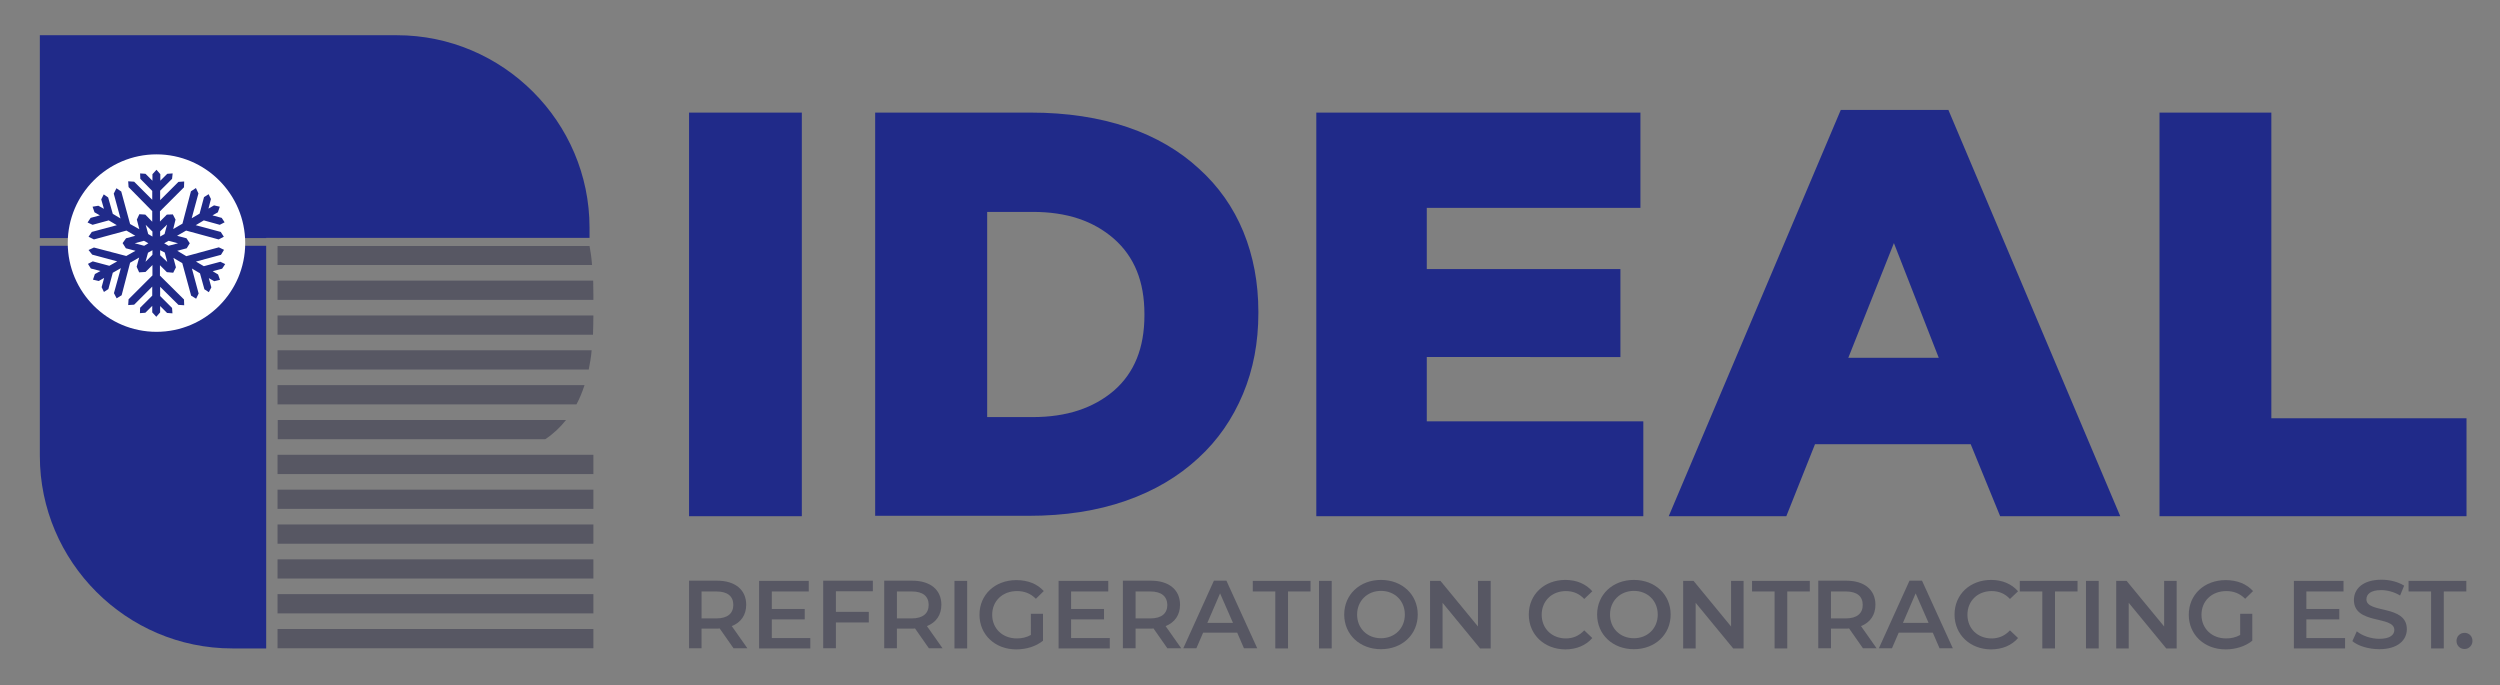 <?xml version="1.0" encoding="utf-8"?>
<!-- Generator: Adobe Illustrator 24.0.1, SVG Export Plug-In . SVG Version: 6.00 Build 0)  -->
<svg version="1.1" id="Layer_1" xmlns="http://www.w3.org/2000/svg" xmlns:xlink="http://www.w3.org/1999/xlink" x="0px" y="0px"
	 viewBox="0 0 129.89 35.59" style="enable-background:new 0 0 129.89 35.59;" xml:space="preserve">
<rect x="0" y="0" width="129.89" height="35.59" fill="#808080" stroke="none"/>
<g>
	<path style="fill:#202A89;" d="M2.07,1.83h18.55c5.51,0,10.01,4.5,10.01,10v0.53H13.83v0.01H2.07V1.83z"/>
	<path style="fill:#202A89;" d="M13.83,12.77v20.92h-1.76c-5.51,0-10-4.51-10-10V12.77H13.83z"/>
	<path style="fill:#FFFFFF;" d="M8.13,17.24c2.54,0,4.61-2.07,4.61-4.61s-2.07-4.61-4.61-4.61s-4.61,2.07-4.61,4.61
		S5.59,17.24,8.13,17.24L8.13,17.24z"/>
	<path style="fill:#575763;" d="M14.42,12.78h16.21c0.04,0.22,0.1,0.55,0.13,0.99H14.42V12.78z M14.42,14.58h16.4
		c0,0.24,0.01,0.48,0.01,0.74v0.26H14.42V14.58z M14.42,16.39h16.41c0,0.31-0.01,0.65-0.02,1H14.42V16.39z M14.42,18.2h16.32
		c-0.03,0.36-0.09,0.68-0.15,1H14.42V18.2z M14.42,20.01h15.95c-0.12,0.36-0.25,0.69-0.42,1H14.42V20.01z M14.42,21.82h14.99
		c-0.3,0.38-0.66,0.72-1.08,1h-13.9V21.82z M14.42,23.63h16.41v1H14.42V23.63z M14.42,25.44h16.41v1H14.42V25.44z M14.42,27.25
		h16.41v1H14.42V27.25z M14.42,29.06h16.41v1H14.42V29.06z M14.42,30.87h16.41v1H14.42V30.87z M14.42,32.68h16.41v1H14.42V32.68z"/>
	<path style="fill:#202A89;" d="M11.33,14.26l0.1,0.28l-0.3,0.07l-0.28-0.16l0.13,0.48l-0.13,0.25l-0.23-0.15l-0.23-0.83l-0.42-0.25
		l0.35,1.3l-0.13,0.27l-0.26-0.16l-0.46-1.69l-0.46-0.27l0.13,0.49L9,14.17l-0.33-0.03l-0.36-0.36v0.54l1.25,1.24l0.01,0.3
		l-0.3-0.02l-0.95-0.94v0.48l0.62,0.62l0.02,0.28l-0.28-0.02L8.32,15.9v0.33l-0.2,0.23l-0.21-0.23v-0.34l-0.36,0.36l-0.28,0.02
		l0.01-0.28l0.63-0.63v-0.47l-0.94,0.94l-0.31,0.02l0.02-0.3l1.24-1.24v-0.54l-0.36,0.36l-0.33,0.02l-0.13-0.29l0.13-0.48
		l-0.47,0.27l-0.44,1.69l-0.26,0.16l-0.14-0.27l0.36-1.3l-0.42,0.24l-0.23,0.85L5.4,15.17l-0.12-0.25l0.13-0.48l-0.28,0.16
		l-0.3-0.07l0.1-0.29l0.29-0.16l-0.5-0.13l-0.15-0.24l0.25-0.13l0.86,0.23l0.41-0.23l-1.3-0.35L4.6,12.99l0.28-0.13l1.68,0.44
		l0.48-0.27l-0.5-0.13l-0.17-0.27l0.18-0.25l0.48-0.13l-0.46-0.27l-1.69,0.46l-0.28-0.14l0.17-0.25l1.3-0.35l-0.42-0.25l-0.84,0.23
		l-0.26-0.12l0.16-0.24l0.48-0.13l-0.28-0.16l-0.1-0.29l0.3-0.05l0.29,0.16l-0.14-0.49l0.13-0.26l0.23,0.16l0.24,0.85l0.4,0.24
		l-0.35-1.29l0.14-0.28l0.25,0.17l0.46,1.69l0.48,0.27l-0.13-0.5l0.13-0.28l0.31,0.02l0.36,0.37v-0.55L6.68,9.72l-0.02-0.3
		l0.31,0.02l0.94,0.94V9.92L7.29,9.29L7.28,9.01l0.28,0.02l0.36,0.36V9.05l0.21-0.23l0.2,0.23v0.34l0.36-0.36l0.28-0.02L8.94,9.29
		L8.32,9.91v0.49l0.95-0.95l0.3-0.02l-0.01,0.3l-1.25,1.25v0.53l0.36-0.36l0.31-0.01l0.14,0.27L9,11.9l0.48-0.28l0.44-1.68
		l0.26-0.17l0.13,0.28l-0.35,1.29l0.41-0.24l0.23-0.86l0.24-0.15l0.12,0.25l-0.13,0.5l0.29-0.17l0.3,0.07l-0.1,0.29l-0.28,0.16
		l0.48,0.13l0.15,0.23l-0.25,0.13l-0.83-0.23l-0.42,0.25l1.3,0.35l0.16,0.25l-0.27,0.14l-1.69-0.46l-0.47,0.27l0.49,0.13l0.17,0.26
		L9.7,12.9l-0.49,0.13l0.47,0.28l1.69-0.46l0.27,0.13l-0.16,0.26l-1.3,0.35l0.41,0.24l0.86-0.23l0.25,0.12l-0.16,0.24l-0.49,0.13
		L11.33,14.26z M8.69,13.61l-0.13-0.49L8.32,13v0.26L8.69,13.61z M7.92,13l-0.23,0.13L7.56,13.6l0.36-0.36V13z M7.57,11.68
		l0.13,0.48l0.22,0.13v-0.26L7.57,11.68z M8.32,12.29l0.23-0.13l0.13-0.49l-0.36,0.35V12.29z M8.53,12.64l0.23,0.13l0.49-0.13
		l-0.49-0.13L8.53,12.64z M7.71,12.64l-0.23-0.13l-0.48,0.13l0.49,0.13L7.71,12.64z"/>
	<path style="fill:#202A89;" d="M35.8,5.85h5.86v20.97H35.8V5.85z M53.66,21.67c1.75,0,3.14-0.46,4.21-1.37
		c1.07-0.93,1.59-2.23,1.59-3.92v-0.06c0-1.69-0.52-2.98-1.59-3.92c-1.07-0.93-2.45-1.39-4.21-1.39h-2.37v10.66H53.66z M45.47,5.85
		h8.09c1.87,0,3.56,0.26,5.03,0.76c1.47,0.5,2.7,1.23,3.7,2.15c1.01,0.91,1.79,2.01,2.31,3.28c0.52,1.27,0.78,2.66,0.78,4.16v0.06
		c0,1.53-0.26,2.92-0.8,4.21s-1.31,2.41-2.33,3.34c-1.03,0.95-2.27,1.69-3.76,2.21c-1.49,0.52-3.16,0.78-5.05,0.78h-7.97L45.47,5.85
		L45.47,5.85z M68.39,5.85h16.84v4.95H74.13v3.18h10.06v4.57H74.13v3.34h11.25v4.93H68.39L68.39,5.85L68.39,5.85z M100.73,18.59
		l-2.33-5.96l-2.37,5.96H100.73z M95.64,5.71h5.59l8.93,21.11h-6.24l-1.53-3.74h-8.09l-1.49,3.74H86.7L95.64,5.71z M112.2,5.85h5.81
		v15.88h10.14v5.09H112.2L112.2,5.85L112.2,5.85z"/>
	<g>
		<path style="fill:#575763;" d="M38.11,33.68l-0.72-1.03c-0.05,0.01-0.09,0.01-0.14,0.01h-0.8v1.02H35.8v-3.51h1.46
			c0.93,0,1.51,0.47,1.51,1.25c0,0.53-0.27,0.92-0.75,1.11l0.81,1.15H38.11z M37.22,30.73h-0.77v1.4h0.77c0.58,0,0.88-0.26,0.88-0.7
			C38.1,30.98,37.8,30.73,37.22,30.73z"/>
		<path style="fill:#575763;" d="M42.1,33.14v0.55h-2.66v-3.51h2.58v0.55H40.1v0.91h1.71v0.54H40.1v0.97H42.1z"/>
		<path style="fill:#575763;" d="M43.43,30.72v1.07h1.71v0.55h-1.71v1.34h-0.66v-3.51h2.58v0.55H43.43z"/>
		<path style="fill:#575763;" d="M48.26,33.68l-0.72-1.03c-0.05,0.01-0.09,0.01-0.14,0.01h-0.8v1.02h-0.66v-3.51h1.46
			c0.93,0,1.51,0.47,1.51,1.25c0,0.53-0.27,0.92-0.75,1.11l0.81,1.15H48.26z M47.37,30.73H46.6v1.4h0.77c0.58,0,0.88-0.26,0.88-0.7
			C48.25,30.98,47.95,30.73,47.37,30.73z"/>
		<path style="fill:#575763;" d="M49.59,30.18h0.66v3.51h-0.66V30.18z"/>
		<path style="fill:#575763;" d="M53.57,31.89h0.62v1.4c-0.37,0.3-0.88,0.45-1.39,0.45c-1.1,0-1.91-0.76-1.91-1.8
			c0-1.05,0.81-1.8,1.92-1.8c0.59,0,1.09,0.2,1.42,0.57l-0.41,0.4c-0.28-0.28-0.6-0.4-0.98-0.4c-0.75,0-1.29,0.51-1.29,1.23
			c0,0.71,0.53,1.23,1.28,1.23c0.25,0,0.5-0.05,0.73-0.18V31.89z"/>
		<path style="fill:#575763;" d="M57.66,33.14v0.55H55v-3.51h2.58v0.55h-1.93v0.91h1.71v0.54h-1.71v0.97H57.66z"/>
		<path style="fill:#575763;" d="M60.65,33.68l-0.72-1.03c-0.05,0.01-0.09,0.01-0.14,0.01H59v1.02h-0.66v-3.51h1.46
			c0.93,0,1.51,0.47,1.51,1.25c0,0.53-0.27,0.92-0.75,1.11l0.81,1.15H60.65z M59.76,30.73H59v1.4h0.77c0.58,0,0.88-0.26,0.88-0.7
			C60.64,30.98,60.34,30.73,59.76,30.73z"/>
		<path style="fill:#575763;" d="M64.28,32.87h-1.77l-0.35,0.81h-0.68l1.59-3.51h0.65l1.6,3.51h-0.69L64.28,32.87z M64.06,32.36
			l-0.67-1.53l-0.66,1.53H64.06z"/>
		<path style="fill:#575763;" d="M66.26,30.73h-1.17v-0.55h3v0.55h-1.17v2.96h-0.66V30.73z"/>
		<path style="fill:#575763;" d="M68.53,30.18h0.66v3.51h-0.66V30.18z"/>
		<path style="fill:#575763;" d="M69.84,31.93c0-1.04,0.81-1.8,1.91-1.8c1.1,0,1.91,0.76,1.91,1.8c0,1.04-0.81,1.8-1.91,1.8
			C70.65,33.73,69.84,32.97,69.84,31.93z M72.99,31.93c0-0.72-0.53-1.23-1.24-1.23c-0.71,0-1.24,0.52-1.24,1.23
			c0,0.72,0.53,1.23,1.24,1.23C72.46,33.16,72.99,32.65,72.99,31.93z"/>
		<path style="fill:#575763;" d="M77.45,30.18v3.51H76.9l-1.95-2.37v2.37H74.3v-3.51h0.54l1.95,2.37v-2.37H77.45z"/>
		<path style="fill:#575763;" d="M79.43,31.93c0-1.05,0.81-1.8,1.9-1.8c0.58,0,1.07,0.21,1.4,0.59l-0.42,0.4
			c-0.26-0.28-0.58-0.41-0.95-0.41c-0.73,0-1.26,0.51-1.26,1.23c0,0.72,0.53,1.23,1.26,1.23c0.37,0,0.69-0.14,0.95-0.42l0.42,0.4
			c-0.33,0.38-0.82,0.59-1.41,0.59C80.24,33.73,79.43,32.98,79.43,31.93z"/>
		<path style="fill:#575763;" d="M82.98,31.93c0-1.04,0.81-1.8,1.91-1.8c1.1,0,1.91,0.76,1.91,1.8c0,1.04-0.81,1.8-1.91,1.8
			C83.79,33.73,82.98,32.97,82.98,31.93z M86.13,31.93c0-0.72-0.53-1.23-1.24-1.23c-0.71,0-1.24,0.52-1.24,1.23
			c0,0.72,0.53,1.23,1.24,1.23C85.6,33.16,86.13,32.65,86.13,31.93z"/>
		<path style="fill:#575763;" d="M90.59,30.18v3.51h-0.54l-1.95-2.37v2.37h-0.65v-3.51h0.54l1.95,2.37v-2.37H90.59z"/>
		<path style="fill:#575763;" d="M92.2,30.73h-1.17v-0.55h3v0.55h-1.17v2.96H92.2V30.73z"/>
		<path style="fill:#575763;" d="M96.79,33.68l-0.72-1.03c-0.05,0.01-0.09,0.01-0.14,0.01h-0.8v1.02h-0.66v-3.51h1.46
			c0.93,0,1.51,0.47,1.51,1.25c0,0.53-0.27,0.92-0.75,1.11l0.81,1.15H96.79z M95.9,30.73h-0.77v1.4h0.77c0.58,0,0.88-0.26,0.88-0.7
			C96.78,30.98,96.48,30.73,95.9,30.73z"/>
		<path style="fill:#575763;" d="M100.42,32.87h-1.77l-0.35,0.81h-0.68l1.59-3.51h0.65l1.6,3.51h-0.69L100.42,32.87z M100.2,32.36
			l-0.67-1.53l-0.66,1.53H100.2z"/>
		<path style="fill:#575763;" d="M101.55,31.93c0-1.05,0.81-1.8,1.9-1.8c0.58,0,1.07,0.21,1.4,0.59l-0.42,0.4
			c-0.26-0.28-0.58-0.41-0.95-0.41c-0.73,0-1.26,0.51-1.26,1.23c0,0.72,0.53,1.23,1.26,1.23c0.37,0,0.69-0.14,0.95-0.42l0.42,0.4
			c-0.33,0.38-0.82,0.59-1.41,0.59C102.36,33.73,101.55,32.98,101.55,31.93z"/>
		<path style="fill:#575763;" d="M106.11,30.73h-1.17v-0.55h3v0.55h-1.17v2.96h-0.66V30.73z"/>
		<path style="fill:#575763;" d="M108.38,30.18h0.66v3.51h-0.66V30.18z"/>
		<path style="fill:#575763;" d="M113.09,30.18v3.51h-0.54l-1.95-2.37v2.37h-0.65v-3.51h0.54l1.95,2.37v-2.37H113.09z"/>
		<path style="fill:#575763;" d="M116.4,31.89h0.62v1.4c-0.37,0.3-0.88,0.45-1.39,0.45c-1.1,0-1.91-0.76-1.91-1.8
			c0-1.05,0.81-1.8,1.92-1.8c0.59,0,1.09,0.2,1.42,0.57l-0.41,0.4c-0.28-0.28-0.6-0.4-0.98-0.4c-0.75,0-1.29,0.51-1.29,1.23
			c0,0.71,0.53,1.23,1.28,1.23c0.25,0,0.5-0.05,0.73-0.18V31.89z"/>
		<path style="fill:#575763;" d="M121.84,33.14v0.55h-2.66v-3.51h2.58v0.55h-1.93v0.91h1.71v0.54h-1.71v0.97H121.84z"/>
		<path style="fill:#575763;" d="M122.22,33.31l0.23-0.51c0.28,0.23,0.73,0.39,1.17,0.39c0.55,0,0.78-0.2,0.78-0.46
			c0-0.76-2.1-0.26-2.1-1.56c0-0.57,0.46-1.05,1.43-1.05c0.43,0,0.87,0.11,1.18,0.31l-0.21,0.51c-0.32-0.19-0.67-0.28-0.98-0.28
			c-0.55,0-0.77,0.21-0.77,0.48c0,0.75,2.1,0.26,2.1,1.55c0,0.56-0.46,1.04-1.43,1.04C123.06,33.73,122.51,33.56,122.22,33.31z"/>
		<path style="fill:#575763;" d="M126.31,30.73h-1.17v-0.55h3v0.55h-1.17v2.96h-0.66V30.73z"/>
		<path style="fill:#575763;" d="M127.63,33.3c0-0.25,0.19-0.42,0.42-0.42c0.23,0,0.41,0.17,0.41,0.42c0,0.24-0.19,0.42-0.41,0.42
			C127.81,33.72,127.63,33.54,127.63,33.3z"/>
	</g>
</g>
<g>
</g>
<g>
</g>
<g>
</g>
<g>
</g>
<g>
</g>
<g>
</g>
</svg>
